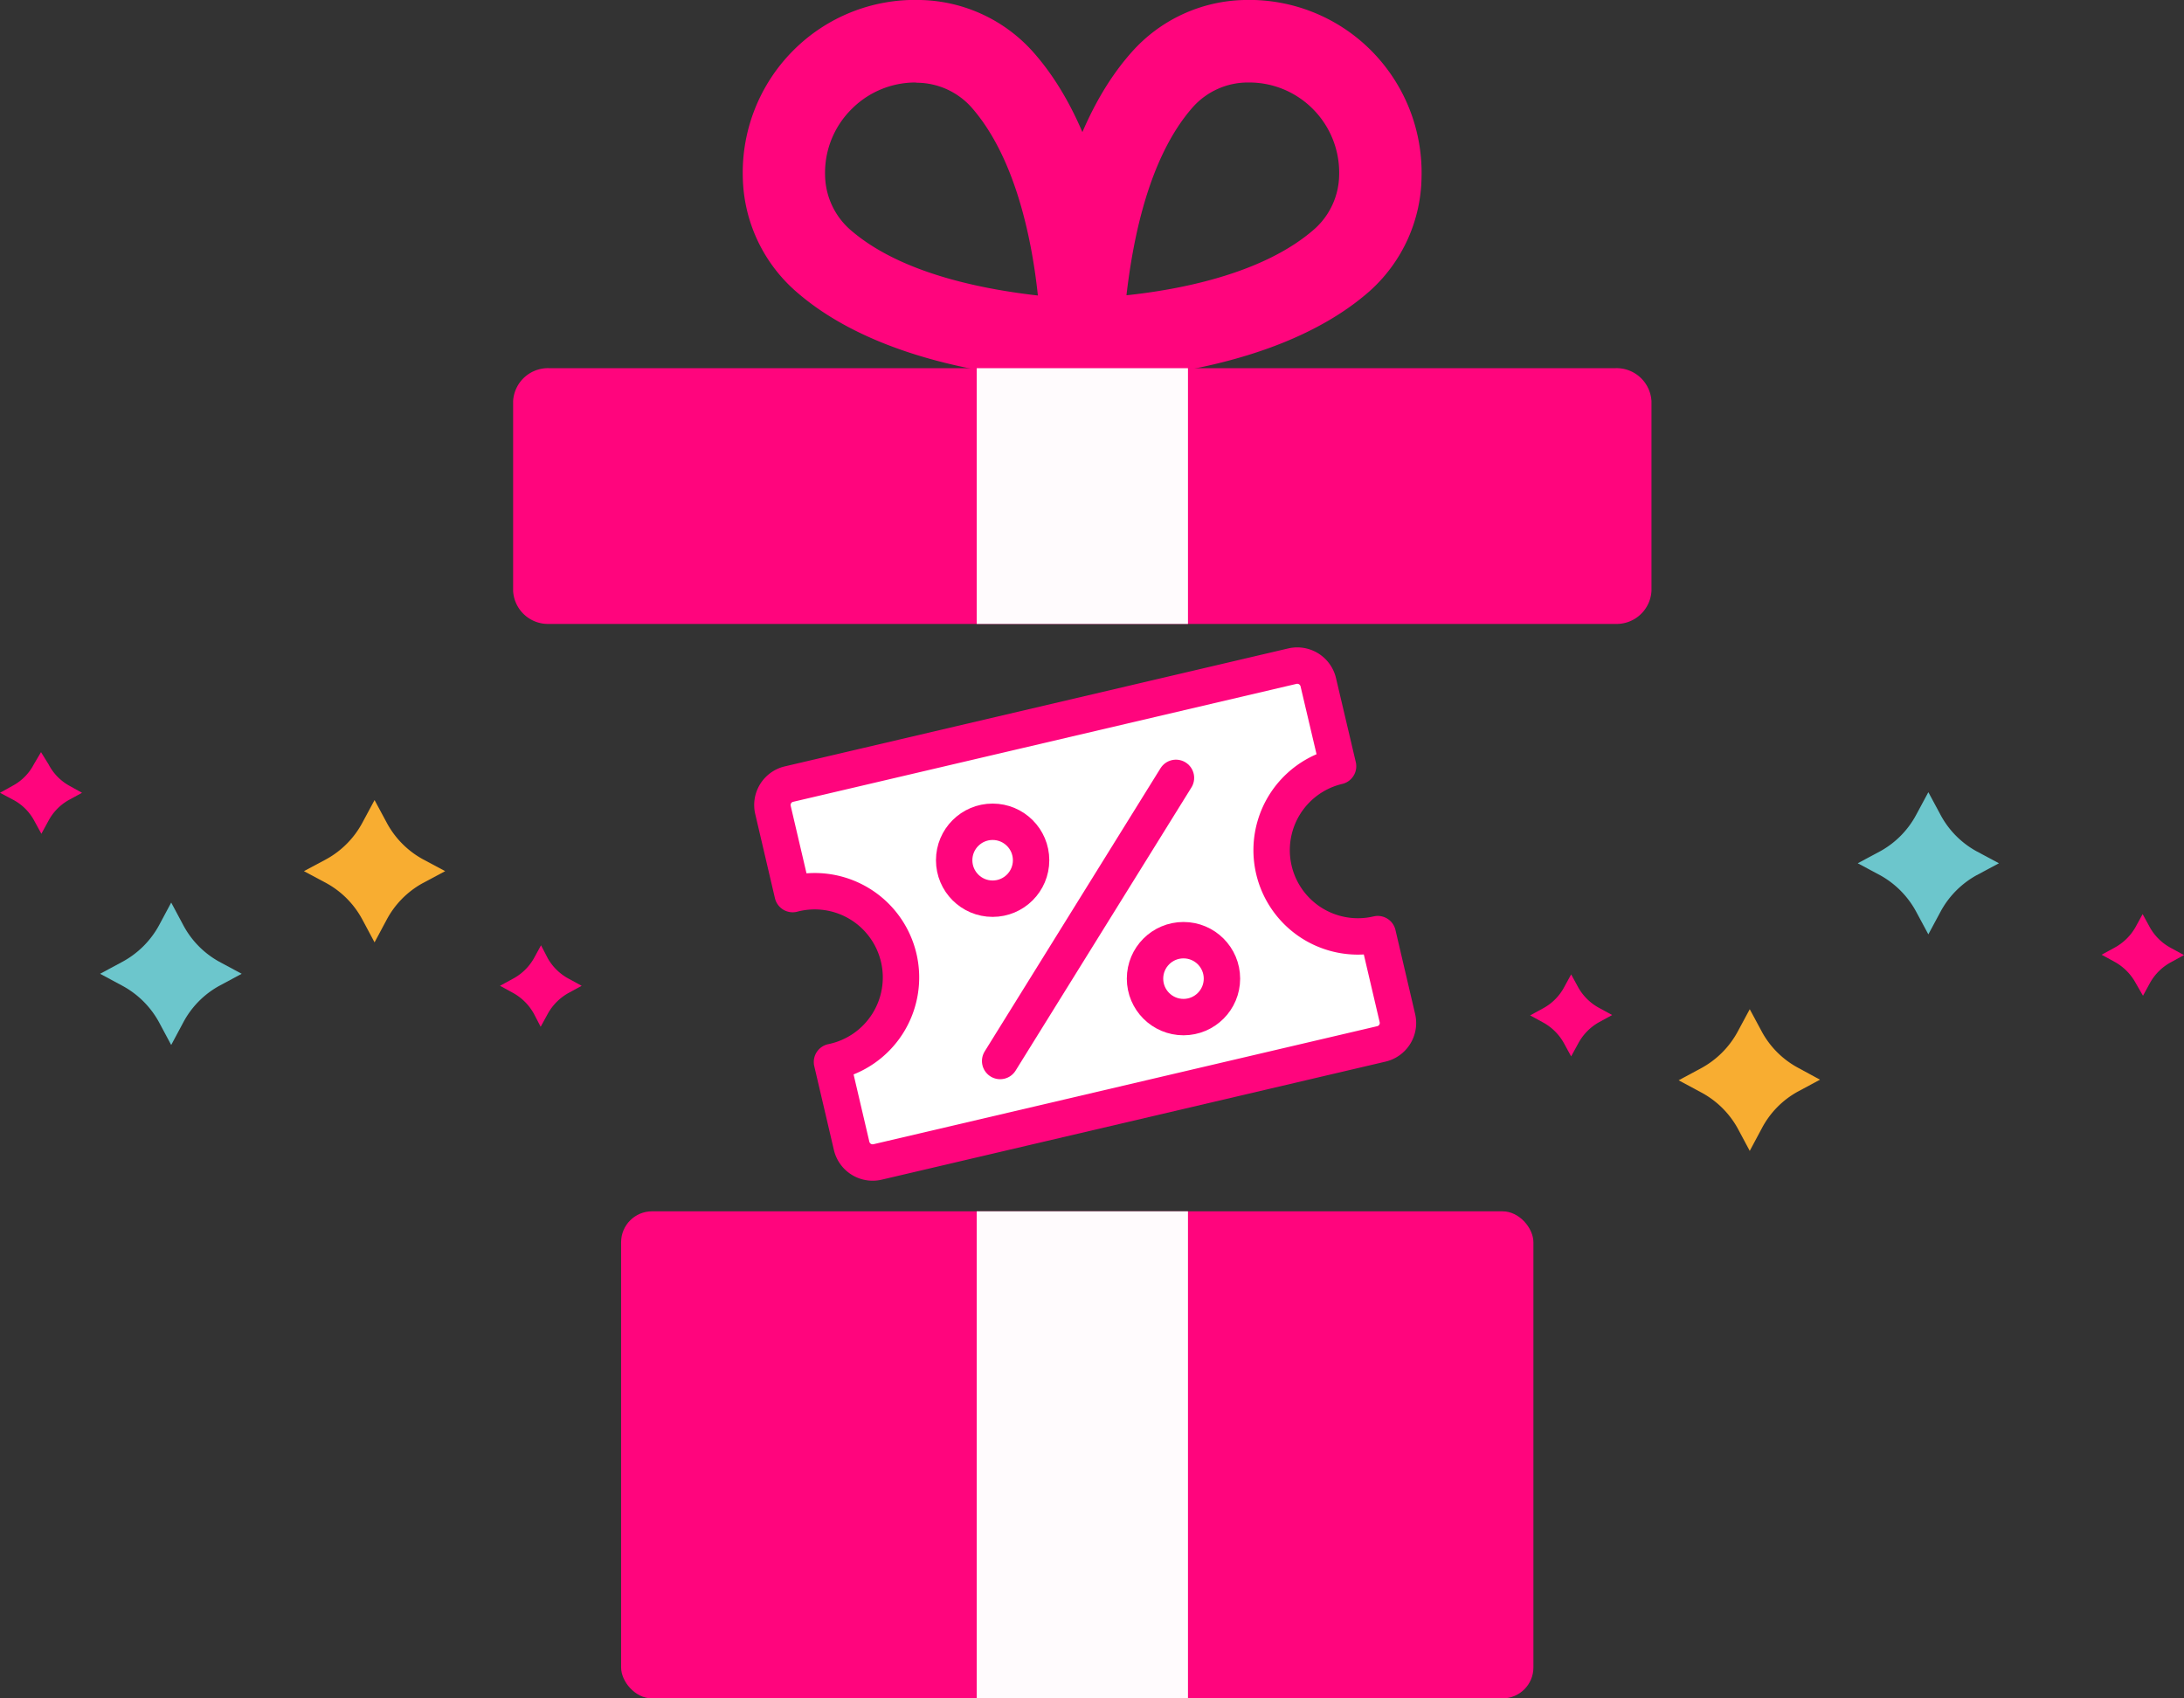 <svg xmlns="http://www.w3.org/2000/svg" viewBox="0 0 180 140"><rect x="0" y="0" width="180" height="140" fill="#333333" stroke="none"/><defs><style>.cls-1{fill:#ff057d;}.cls-2{fill:#fffbfd;}.cls-3{fill:#fff;}.cls-3,.cls-4{stroke:#ff057d;stroke-linecap:round;stroke-linejoin:round;stroke-width:3px;}.cls-4{fill:none;}.cls-5{fill:#6cc6cc;}.cls-6{fill:#f8ad31;}</style></defs><g id="禮物"><rect class="cls-1" x="51.19" y="99.85" width="75.19" height="40.15" rx="2.55"/><rect class="cls-2" x="80.5" y="99.85" width="17.41" height="40.15"/><path class="cls-1" d="M89.2,31.39A3.4,3.4,0,0,1,85.8,28c0-.62.09-15.38,7.45-23.68A12.76,12.76,0,0,1,102.56,0,14.17,14.17,0,0,1,113,4.16h0a14.27,14.27,0,0,1,4.16,10.46A12.83,12.83,0,0,1,112.88,24C104.59,31.31,89.83,31.39,89.2,31.39ZM103,6.8h-.23a6.08,6.08,0,0,0-4.43,2c-3.76,4.23-5,11.26-5.5,15.54,4.27-.45,11.3-1.74,15.53-5.49a6.08,6.08,0,0,0,2-4.45A7.43,7.43,0,0,0,108.22,9h0A7.39,7.39,0,0,0,103,6.8Z"/><path class="cls-1" d="M89.2,31.39c-.62,0-15.38-.08-23.67-7.43a12.83,12.83,0,0,1-4.31-9.34A14.25,14.25,0,0,1,65.38,4.16h0A14.15,14.15,0,0,1,75.85,0a12.8,12.8,0,0,1,9.32,4.31C92.52,12.61,92.6,27.37,92.6,28A3.4,3.4,0,0,1,89.2,31.39ZM75.41,6.8A7.41,7.41,0,0,0,70.18,9h0A7.39,7.39,0,0,0,68,14.42a6.11,6.11,0,0,0,2,4.45c4.23,3.75,11.27,5,15.54,5.49-.45-4.27-1.75-11.31-5.5-15.54a6.08,6.08,0,0,0-4.44-2Zm-7.63-.23h0Z"/><path class="cls-1" d="M45.29,30.35h87.82a2.88,2.88,0,0,1,3,2.72V48.71a2.88,2.88,0,0,1-3,2.72H45.29a2.88,2.88,0,0,1-3-2.72V33.07A2.88,2.88,0,0,1,45.29,30.35Z"/><rect class="cls-2" x="80.5" y="30.35" width="17.41" height="21.08"/><path class="cls-3" d="M68.57,87.54A7.11,7.11,0,1,0,65.33,73.7l-1.62-6.92A1.77,1.77,0,0,1,65,64.64l41.52-9.73a1.78,1.78,0,0,1,2.13,1.33l1.63,6.92A7.11,7.11,0,1,0,113.55,77l1.62,6.92a1.77,1.77,0,0,1-1.32,2.13L72.33,95.78a1.78,1.78,0,0,1-2.14-1.32Z"/><line class="cls-4" x1="96.92" y1="64.12" x2="82.43" y2="87.46"/><circle class="cls-4" cx="97.54" cy="80.67" r="3.17"/><circle class="cls-4" cx="81.81" cy="70.91" r="3.17"/><path class="cls-5" d="M162.88,70.16l1.87,1-1.87,1a7.5,7.5,0,0,0-2.95,3l-1,1.86-1-1.86a7.5,7.5,0,0,0-2.95-3l-1.87-1,1.87-1a7.41,7.41,0,0,0,2.95-3l1-1.86,1,1.86A7.41,7.41,0,0,0,162.88,70.16Z"/><path class="cls-1" d="M178.92,78.14l1.08.59-1.08.59A4.33,4.33,0,0,0,177.21,81l-.59,1.08L176,81a4.39,4.39,0,0,0-1.71-1.71l-1.08-.59,1.08-.59A4.39,4.39,0,0,0,176,76.43l.59-1.08.59,1.08A4.33,4.33,0,0,0,178.92,78.14Z"/><path class="cls-1" d="M131.79,83.08l1.08.59-1.08.59A4.39,4.39,0,0,0,130.08,86l-.59,1.08L128.9,86a4.33,4.33,0,0,0-1.71-1.71l-1.08-.59,1.08-.59a4.26,4.26,0,0,0,1.71-1.71l.59-1.08.59,1.08A4.33,4.33,0,0,0,131.79,83.08Z"/><path class="cls-6" d="M148.16,88,150,89l-1.86,1A7.35,7.35,0,0,0,145.21,93l-1,1.87-1-1.87a7.44,7.44,0,0,0-3-2.95l-1.86-1,1.86-1a7.46,7.46,0,0,0,3-3l1-1.86,1,1.86A7.37,7.37,0,0,0,148.16,88Z"/><path class="cls-5" d="M18.06,79.27l1.86,1-1.86,1a7.41,7.41,0,0,0-2.95,3l-1,1.87-1-1.87a7.5,7.5,0,0,0-3-3l-1.86-1,1.86-1a7.5,7.5,0,0,0,3-3l1-1.87,1,1.87A7.41,7.41,0,0,0,18.06,79.27Z"/><path class="cls-6" d="M34.82,70.81l1.87,1-1.87,1a7.41,7.41,0,0,0-2.95,3l-1,1.87-1-1.87a7.41,7.41,0,0,0-2.95-3l-1.87-1,1.87-1a7.44,7.44,0,0,0,2.95-3l1-1.86,1,1.86A7.44,7.44,0,0,0,34.82,70.81Z"/><path class="cls-1" d="M46.86,80.67l1.08.59-1.08.59a4.39,4.39,0,0,0-1.71,1.71l-.59,1.08L44,83.56a4.39,4.39,0,0,0-1.71-1.71l-1.08-.59,1.08-.59A4.33,4.33,0,0,0,44,79l.59-1.08L45.15,79A4.33,4.33,0,0,0,46.86,80.67Z"/><path class="cls-1" d="M5.68,64.75l1.08.6-1.08.59A4.26,4.26,0,0,0,4,67.65l-.59,1.08-.59-1.08a4.2,4.2,0,0,0-1.71-1.71L0,65.35l1.08-.6A4.2,4.2,0,0,0,2.79,63L3.38,62,4,63A4.26,4.26,0,0,0,5.68,64.75Z"/></g></svg>